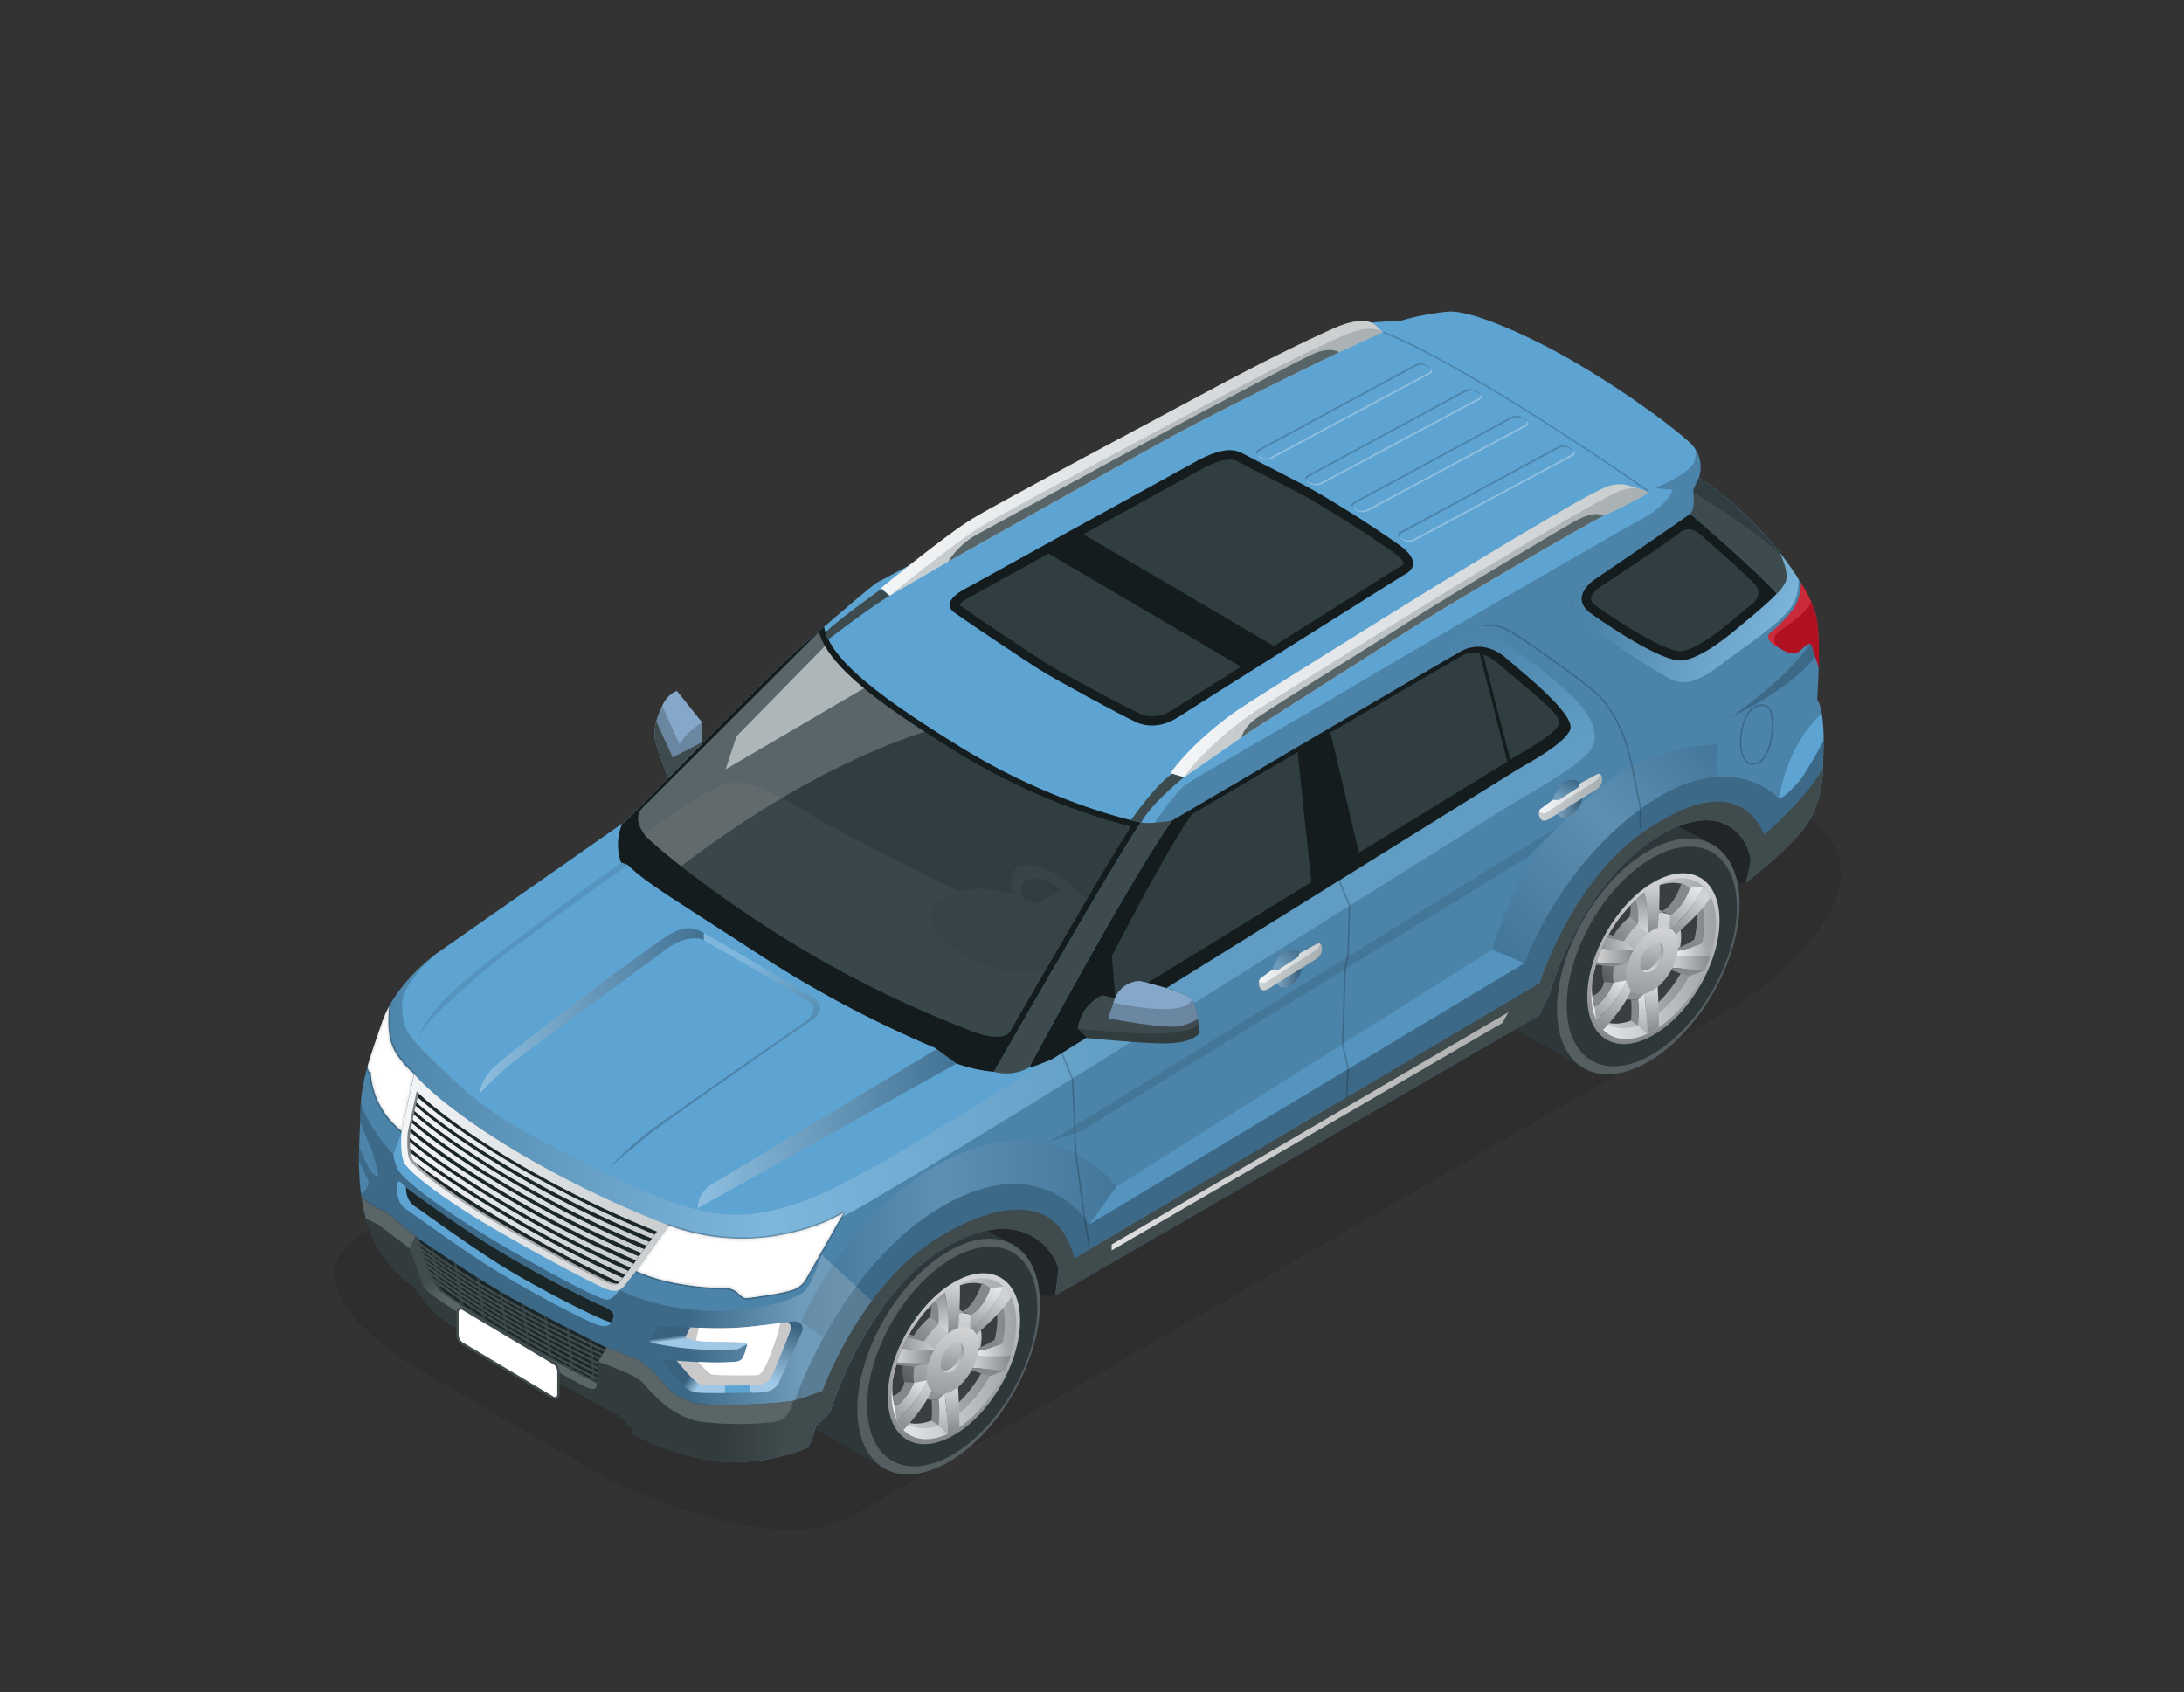 <svg viewBox="0 0 616 477.29" xmlns="http://www.w3.org/2000/svg" xmlns:xlink="http://www.w3.org/1999/xlink"><rect x="0" y="0" width="616" height="477.29" fill="#333333" stroke="none"/><linearGradient id="a" gradientUnits="userSpaceOnUse" x1="188.41" x2="246.96" y1="354.1" y2="354.1"><stop offset="0" stop-color="#fff"/><stop offset=".09" stop-color="#f5f5f5"/><stop offset=".23" stop-color="#d9d9d9"/><stop offset=".43" stop-color="#ababab"/><stop offset=".65" stop-color="#6c6c6c"/><stop offset=".91" stop-color="#1d1d1d"/><stop offset="1"/></linearGradient><linearGradient id="b" x1="106.26" x2="117.67" xlink:href="#a" y1="292.11" y2="322.53"/><linearGradient id="c" gradientUnits="userSpaceOnUse" x1="467.57" x2="465.21" y1="247.42" y2="292.97"><stop offset="0" stop-color="#d0d2d4"/><stop offset="1" stop-color="#86898b"/></linearGradient><linearGradient id="d" gradientUnits="userSpaceOnUse" x1="448.8" x2="483.95" y1="270.41" y2="270.41"><stop offset="0" stop-color="#eaecee"/><stop offset="1" stop-color="#a0a3a5"/></linearGradient><linearGradient id="e" x1="448.99" x2="480.74" xlink:href="#c" y1="269.53" y2="269.53"/><linearGradient id="f" gradientUnits="userSpaceOnUse" x1="465.64" x2="453.48" y1="262.87" y2="278.84"><stop offset="0" stop-color="#9ea0a2"/><stop offset="1" stop-color="#545759"/></linearGradient><linearGradient id="g" x1="467.45" x2="460.93" xlink:href="#c" y1="258.1" y2="284.46"/><linearGradient id="h" x1="466.95" x2="464.14" xlink:href="#c" y1="262.17" y2="287.5"/><linearGradient id="i" x1="466.76" x2="465.2" xlink:href="#c" y1="263.14" y2="275.77"/><linearGradient id="j" x1="465.35" x2="469.84" xlink:href="#c" y1="273.03" y2="265.02"/><linearGradient id="k" x1="458.69" x2="451.04" xlink:href="#c" y1="277.12" y2="290.64"/><linearGradient id="l" x1="465.37" x2="466.8" xlink:href="#c" y1="279.31" y2="291.14"/><linearGradient id="m" x1="471.69" x2="482.39" xlink:href="#c" y1="271.67" y2="271.67"/><linearGradient id="n" x1="479.72" x2="471.53" xlink:href="#c" y1="253.07" y2="264.91"/><linearGradient id="o" x1="465.92" x2="466.28" xlink:href="#c" y1="249.93" y2="263.32"/><linearGradient id="p" x1="450.32" x2="460.84" xlink:href="#c" y1="269.58" y2="269.58"/><linearGradient id="q" x1="472.94" x2="482.39" xlink:href="#d" y1="267.92" y2="267.92"/><linearGradient id="r" x1="479.35" x2="471.16" xlink:href="#d" y1="249.79" y2="260.67"/><linearGradient id="s" x1="463.22" x2="462.69" xlink:href="#c" y1="262.09" y2="250.1"/><linearGradient id="t" x1="461.79" x2="449.36" xlink:href="#c" y1="266.22" y2="266.09"/><linearGradient id="u" x1="457.26" x2="451.05" xlink:href="#d" y1="274.92" y2="286.24"/><linearGradient id="v" x1="462.86" x2="463.43" xlink:href="#d" y1="278.4" y2="293.82"/><linearGradient id="w" x1="270.25" x2="267.9" xlink:href="#c" y1="360.28" y2="405.83"/><linearGradient id="x" x1="251.49" x2="286.64" xlink:href="#d" y1="383.27" y2="383.27"/><linearGradient id="y" x1="251.67" x2="283.42" xlink:href="#c" y1="382.38" y2="382.38"/><linearGradient id="z" x1="268.32" x2="256.16" xlink:href="#f" y1="375.72" y2="391.69"/><linearGradient id="A" x1="270.14" x2="263.61" xlink:href="#c" y1="370.95" y2="397.32"/><linearGradient id="B" x1="269.63" x2="266.82" xlink:href="#c" y1="375.02" y2="400.36"/><linearGradient id="C" x1="269.44" x2="267.88" xlink:href="#c" y1="375.99" y2="388.63"/><linearGradient id="D" x1="268.03" x2="272.52" xlink:href="#c" y1="385.88" y2="377.88"/><linearGradient id="E" x1="261.37" x2="253.72" xlink:href="#c" y1="389.97" y2="403.49"/><linearGradient id="F" x1="268.06" x2="269.48" xlink:href="#c" y1="392.16" y2="404"/><linearGradient id="G" x1="274.37" x2="285.07" xlink:href="#c" y1="384.53" y2="384.53"/><linearGradient id="H" x1="282.4" x2="274.22" xlink:href="#c" y1="365.93" y2="377.76"/><linearGradient id="I" x1="268.61" x2="268.96" xlink:href="#c" y1="362.78" y2="376.17"/><linearGradient id="J" x1="253" x2="263.53" xlink:href="#c" y1="382.44" y2="382.44"/><linearGradient id="K" x1="275.63" x2="285.08" xlink:href="#d" y1="380.78" y2="380.78"/><linearGradient id="L" x1="282.03" x2="273.84" xlink:href="#d" y1="362.64" y2="373.53"/><linearGradient id="M" x1="265.91" x2="265.38" xlink:href="#c" y1="374.94" y2="362.96"/><linearGradient id="N" x1="264.47" x2="252.04" xlink:href="#c" y1="379.07" y2="378.94"/><linearGradient id="O" x1="259.95" x2="253.73" xlink:href="#d" y1="387.78" y2="399.1"/><linearGradient id="P" x1="265.54" x2="266.11" xlink:href="#d" y1="391.26" y2="406.68"/><linearGradient id="Q" gradientUnits="userSpaceOnUse" x1="226.26" x2="193.94" y1="361.79" y2="361.79"><stop offset="0" stop-color="#fff"/><stop offset="1"/></linearGradient><linearGradient id="R" x1="504.19" x2="460.26" xlink:href="#Q" y1="178.73" y2="156.42"/><linearGradient id="S" gradientUnits="userSpaceOnUse" x1="481.22" x2="421.73" y1="207.04" y2="265.85"><stop offset="0"/><stop offset=".44" stop-color="#fff"/><stop offset="1"/></linearGradient><linearGradient id="T" x1="225.93" x2="314.85" xlink:href="#S" y1="349.49" y2="349.49"/><linearGradient id="U" gradientUnits="userSpaceOnUse" x1="379.52" x2="359.04" y1="247.82" y2="214.84"><stop offset="0" stop-color="#6a7c80"/><stop offset="1"/></linearGradient><linearGradient id="V" gradientUnits="userSpaceOnUse" x1="104.07" x2="323.98" y1="311.04" y2="311.04"><stop offset="0"/><stop offset=".51" stop-color="#fff"/><stop offset="1" stop-color="#6a7c80"/></linearGradient><linearGradient id="W" x1="197.48" x2="197.34" xlink:href="#Q" y1="377.14" y2="376.04"/><linearGradient id="X" x1="199.36" x2="196.22" xlink:href="#Q" y1="388.17" y2="385.81"/><linearGradient id="Y" x1="215.34" x2="221.36" xlink:href="#Q" y1="388.87" y2="373.06"/><linearGradient id="Z" x1="196.81" x2="269.8" xlink:href="#Q" y1="318.37" y2="318.37"/><linearGradient id="aa" x1="189.89" x2="200.95" xlink:href="#Q" y1="280.74" y2="305.36"/><linearGradient id="ab" x1="135.33" x2="198.51" xlink:href="#Q" y1="285.07" y2="285.07"/><linearGradient id="ac" gradientUnits="userSpaceOnUse" x1="204.02" x2="221.11" y1="314.57" y2="314.57"><stop offset="0" stop-color="#333c3d"/><stop offset="1" stop-color="#404b4d"/></linearGradient><linearGradient id="ad" gradientUnits="userSpaceOnUse" x1="129.58" x2="134.21" y1="353.57" y2="359.36"><stop offset="0" stop-color="#404b4d"/><stop offset="1" stop-color="#5a6567"/></linearGradient><linearGradient id="ae" gradientUnits="userSpaceOnUse" x1="313.54" x2="425.46" y1="319.11" y2="319.11"><stop offset="0" stop-color="#dfdfdf"/><stop offset="1" stop-color="#adadad"/></linearGradient><filter id="af" color-interpolation-filters="sRGB" filterUnits="userSpaceOnUse" height="24.15" width="58.55" x="179.41" y="342.03"><feFlood flood-color="#fff" result="bg"/><feBlend in="SourceGraphic" in2="bg"/></filter><mask id="ag" height="24.15" maskUnits="userSpaceOnUse" width="58.55" x="179.41" y="342.03"><g filter="url(#af)"><path d="m215.45 349.1a59.91 59.91 0 0 1 -26.83-3.41l-9.21 12.8c10.12 4.76 24.09 4.88 25.25 4.82a5.25 5.25 0 0 1 3.26 1.19c.55.55 1.74 1.74 2.53 1.68s9.76-1.22 12.81-2.26a6.64 6.64 0 0 0 4-3.05l10.74-18.87s-7.91 5.45-22.55 7.1z" fill="url(#a)"/></g></mask><linearGradient id="ah" gradientUnits="userSpaceOnUse" x1="188.41" x2="246.96" y1="354.1" y2="354.1"><stop offset="0" stop-color="#fff"/><stop offset="1" stop-color="#fff"/></linearGradient><filter id="ai" color-interpolation-filters="sRGB" filterUnits="userSpaceOnUse" height="35.21" width="13.14" x="103.64" y="283.82"><feFlood flood-color="#fff" result="bg"/><feBlend in="SourceGraphic" in2="bg"/></filter><mask id="aj" height="35.21" maskUnits="userSpaceOnUse" width="13.14" x="103.64" y="283.82"><g filter="url(#ai)"><path d="m107.83 288.21c-1.76 5.09-3.17 9.09-4.19 12.75l.45 1.37h.49a22.63 22.63 0 0 0 8.72 16.67l3.48-16.1s-4.82-3.9-6.35-8.35c-1.09-3.19-1.05-7.65-.63-10.76a29.39 29.39 0 0 0 -1.97 4.42z" fill="url(#b)"/></g></mask><linearGradient id="ak" x1="106.26" x2="117.67" xlink:href="#ah" y1="292.11" y2="322.53"/><linearGradient id="al" gradientUnits="userSpaceOnUse" x1="330.08" x2="464.93" y1="177.91" y2="177.91"><stop offset="0" stop-color="#f3f5f7"/><stop offset="1" stop-color="#c8cccd"/></linearGradient><linearGradient id="am" x1="248.52" x2="390.06" xlink:href="#al" y1="129.29" y2="129.29"/><linearGradient id="an" x1="113.14" x2="188.62" xlink:href="#al" y1="333.54" y2="333.54"/><linearGradient id="ao" gradientUnits="userSpaceOnUse" x1="148.16" x2="147.31" y1="323.56" y2="318.12"><stop offset="0" stop-color="#a8aaac"/><stop offset="1" stop-color="#7d8182"/></linearGradient><linearGradient id="ap" x1="117.46" x2="184.69" xlink:href="#al" y1="329.4" y2="329.4"/><linearGradient id="aq" x1="116.93" x2="183.19" xlink:href="#al" y1="331.66" y2="331.66"/><linearGradient id="ar" x1="116.4" x2="181.7" xlink:href="#al" y1="333.92" y2="333.92"/><linearGradient id="as" x1="115.87" x2="180.21" xlink:href="#al" y1="336.17" y2="336.17"/><linearGradient id="at" x1="115.6" x2="178.72" xlink:href="#al" y1="338.43" y2="338.43"/><linearGradient id="au" x1="115.58" x2="177.19" xlink:href="#al" y1="340.82" y2="340.82"/><linearGradient id="av" x1="115.79" x2="175.62" xlink:href="#al" y1="343.43" y2="343.43"/><linearGradient id="aw" x1="355.03" x2="372.87" xlink:href="#al" y1="272.74" y2="272.74"/><linearGradient id="ax" x1="361.25" x2="366.02" xlink:href="#Q" y1="272.68" y2="266.71"/><linearGradient id="ay" x1="360.15" x2="367.17" xlink:href="#Q" y1="275.82" y2="275.82"/><linearGradient id="az" x1="434.07" x2="451.91" xlink:href="#al" y1="224.88" y2="224.88"/><linearGradient id="aA" x1="441.01" x2="443.18" xlink:href="#Q" y1="225.25" y2="219.82"/><linearGradient id="aB" x1="439.19" x2="446.21" xlink:href="#Q" y1="227.96" y2="227.96"/><path d="m505.2 227.65-97-56-302.14 174.43c-32.28 14.94 12.35 40.47 12.35 40.47l52.9 30.54s47.39 24.24 70.5 9.77l249.19-143.86s52.49-34.89 14.2-55.35z" opacity=".1"/><path d="m297.63 365.51h-8.45l-18.79-17.84s2.81-6.31 18.23-4 15.08 14.8 9.01 21.84zm197.81-120.58-3 4.15-9.17-.09-17.38-17.17s17-4.74 23-2.12 6.55 15.23 6.55 15.23z" fill="#222527"/><path d="m490.62 254.93c0-8.81-3.32-14.8-8.6-17.2l-17.89-9.73c-3.86-.29-10.36 1.56-15.11 4.3-14.73 8.51-27.92 22.68-30.68 40.5-.16 1 .3 10.43-.08 12.24l.16.11 28.94 16.53c4.59 2.29 10.75 1.75 17.52-2.16 14.22-8.21 25.74-28.17 25.74-44.59z" fill="#2e373a"/><path d="m490.62 254.93c0 16.42-11.52 36.38-25.74 44.58s-25.73 1.56-25.73-14.86 11.52-36.37 25.73-44.58 25.74-1.55 25.74 14.86z" fill="#555e61"/><path d="m489.9 255.93c0 15.31-10.75 33.92-24 41.57s-24 1.45-24-13.85 10.74-33.92 24-41.57 24-1.45 24 13.85z" fill="#2e373a"/><path d="m485 259.64c0 11.9-8.35 26.37-18.65 32.32s-18.66 1.12-18.66-10.78 8.35-26.36 18.66-32.31 18.65-1.13 18.65 10.77z" fill="url(#c)"/><path d="m484 260.27c0 11.2-7.86 24.83-17.57 30.43s-17.58 1.07-17.58-10.14 7.87-24.84 17.58-30.44 17.57-1.06 17.57 10.15z" fill="url(#d)"/><path d="m464.86 287.86c8.77-5.06 15.88-17.37 15.88-27.5s-7.11-14.23-15.88-9.17c-.47.28-.93.58-1.39.89a40.44 40.44 0 0 0 -14.41 24.92c0 .58-.07 1.15-.07 1.72.01 10.1 7.1 14.2 15.87 9.14z" fill="url(#e)"/><path d="m478.62 259.05c0-4.31-1.29-7.53-3.45-9.41-2.77-1.14-6.37-.72-10.31 1.55-.47.28-.93.58-1.39.89a40.44 40.44 0 0 0 -14.41 24.92c0 .58-.07 1.15-.07 1.72 0 4.31 1.29 7.52 3.45 9.41 2.77 1.14 6.37.72 10.31-1.56 8.77-5.08 15.87-17.39 15.87-27.52z" fill="#3b3e40"/><path d="m471.09 262.86c0 6.05-4.31 13.4-9.61 16.42s-9.61.57-9.61-5.47 4.3-13.4 9.61-16.42 9.61-.57 9.61 5.47z" fill="url(#f)"/><path d="m474.17 264.32c0 6.05-4.3 13.4-9.61 16.42s-9.61.57-9.61-5.47 4.3-13.4 9.61-16.42 9.61-.58 9.61 5.47z" fill="url(#g)"/><path d="m473.33 266.68a16.27 16.27 0 0 1 -7.33 12.75c-4.07 2.34-7.36.44-7.36-4.25a16.27 16.27 0 0 1 7.36-12.75c4-2.34 7.33-.43 7.33 4.25z" fill="url(#h)"/><path d="m469.18 268.24a7.26 7.26 0 0 1 -3.28 5.69c-1.82 1.05-3.29.2-3.29-1.9a7.26 7.26 0 0 1 3.29-5.69c1.81-1.04 3.28-.2 3.28 1.9z" fill="url(#i)"/><path d="m468.07 266.06a2.78 2.78 0 0 1 .42 1.57 7.25 7.25 0 0 1 -3.28 5.69 2.39 2.39 0 0 1 -2.19.29c.56.85 1.63 1 2.88.32a7.26 7.26 0 0 0 3.28-5.69 2.2 2.2 0 0 0 -1.11-2.18z" fill="url(#j)"/><path d="m452.15 290.53c1.26-1.34 6.36-7 7.86-11.19a5.11 5.11 0 0 1 -1.28-2.8c-.6 1.44-3.49 7.82-8.66 10.85a10.24 10.24 0 0 0 2.08 3.14z" fill="url(#k)"/><path d="m466.38 290.7c.53-.3 1-.63 1.56-1-.05-2.73-.17-8.41-.4-11.39a12 12 0 0 1 -1.56 1.1 7.78 7.78 0 0 1 -2.19.88 96.61 96.61 0 0 1 .79 11.33 19.5 19.5 0 0 0 1.8-.92z" fill="url(#l)"/><path d="m482.39 269.53c-.05 0-6.95.5-9.45.09a16 16 0 0 1 -1.25 3.35c1.55.14 7.28.66 9 .85a37.55 37.55 0 0 0 1.7-4.29z" fill="url(#m)"/><path d="m482.46 253a9.77 9.77 0 0 0 -2.19-3 25.52 25.52 0 0 1 -9.37 11.82 3.79 3.79 0 0 1 1.78 1.78c1.49-1.34 8.22-7.33 9.78-10.6z" fill="url(#n)"/><path d="m463.8 251.83a46.63 46.63 0 0 1 .88 11.5 11.18 11.18 0 0 1 1.3-.9 8.46 8.46 0 0 1 1.59-.71 105.26 105.26 0 0 0 .48-12.47c-.55.26-1.11.54-1.67.87a24.5 24.5 0 0 0 -2.58 1.71z" fill="url(#o)"/><path d="m451.81 267.47a40.84 40.84 0 0 0 -1.49 4 60.4 60.4 0 0 0 8.86.14 17.74 17.74 0 0 1 1.66-3.77 36.47 36.47 0 0 1 -9.03-.37z" fill="url(#p)"/><path d="m482.39 269.53a30.07 30.07 0 0 0 -2.33-3.46 33.28 33.28 0 0 1 -6.84 2.15c-.07.46-.16.93-.28 1.4 2.51.38 9.45-.09 9.45-.09z" fill="url(#q)"/><path d="m477.88 265a26.85 26.85 0 0 1 -4.58 2.39c0 .26-.05.53-.08.8a32.19 32.19 0 0 0 6.81-2.14z" fill="#86898b"/><path d="m480.21 250.13-3.59.29s-1.52 5.26-5.53 7.62l-.19 3.75a25.56 25.56 0 0 0 9.31-11.66z" fill="url(#r)"/><path d="m476.62 250.42-1.45-.78-.85-.65s-2.06 6.58-5.58 8l2.35 1c4.01-2.31 5.53-7.57 5.53-7.57zm-16.71 4.86a12.41 12.41 0 0 1 -.27 3.35l2.38 1.95a13.74 13.74 0 0 0 -.78-6.61c-.45.42-.9.86-1.33 1.31z" fill="#86898b"/><path d="m462 260.7 2.68 2.63a46.49 46.49 0 0 0 -.88-11.5 29.92 29.92 0 0 0 -2.56 2.14 13.76 13.76 0 0 1 .76 6.73z" fill="url(#s)"/><path d="m458 265.49-3-1.59-1.26-.32-.43.77a47.77 47.77 0 0 0 4.69 1.14z" fill="#86898b"/><path d="m460.84 267.82-2.84-2.33a47.77 47.77 0 0 1 -4.69-1.14c-.55 1-1.06 2.06-1.52 3.12a36.47 36.47 0 0 0 9.05.35z" fill="url(#t)"/><path d="m455.2 272.66 4-1.07a60.4 60.4 0 0 1 -8.86-.14q-.12.35-.21.69z" fill="#86898b"/><path d="m458.73 276.54-3.62.65s-2.13 5-5.33 6.78l.32 3.4c5.15-3.03 8.03-9.37 8.63-10.83z" fill="url(#u)"/><path d="m452.37 277a4.77 4.77 0 0 1 -3.26 3.89 15 15 0 0 0 .67 3.06c3.2-1.75 5.33-6.78 5.33-6.78z" fill="#86898b"/><path d="m464.56 291.65a96.39 96.39 0 0 0 -.79-11.31l-1.77 1.66a31.85 31.85 0 0 1 0 7.28z" fill="url(#v)"/><path d="m461.69 281.88a6.69 6.69 0 0 1 -1.63.15 34.72 34.72 0 0 1 -.05 5.83l2 1.37a31.85 31.85 0 0 0 0-7.28zm10-8.88c-.1.22-.22.43-.33.64l2.66 1 2.48.67 4.23-1.46c-1.73-.22-7.49-.74-9.04-.85z" fill="#86898b"/><path d="m293.3 367.79c0-8.82-3.32-14.81-8.6-17.2l-17.88-9.75c-3.87-.28-10.37 1.57-15.12 4.31-14.72 8.5-27.91 22.68-30.67 40.49-.16 1 .3 10.43-.09 12.24l.17.11 28.89 16.54c4.6 2.28 10.76 1.75 17.53-2.16 14.25-8.21 25.78-28.17 25.77-44.58z" fill="#2e373a"/><path d="m293.3 367.79c0 16.41-11.52 36.37-25.73 44.58s-25.74 1.55-25.74-14.86 11.52-36.38 25.73-44.58 25.75-1.56 25.74 14.86z" fill="#555e61"/><path d="m292.58 368.79c0 15.31-10.75 33.92-24 41.57s-24 1.45-24-13.86 10.75-33.92 24-41.57 24-1.45 24 13.86z" fill="#2e373a"/><path d="m287.72 372.5c0 11.89-8.35 26.36-18.66 32.31s-18.66 1.13-18.66-10.81 8.36-26.36 18.66-32.31 18.66-1.09 18.66 10.81z" fill="url(#w)"/><path d="m286.64 373.12c0 11.21-7.87 24.84-17.58 30.44s-17.57 1.06-17.57-10.14 7.87-24.84 17.57-30.45 17.58-1.06 17.58 10.15z" fill="url(#x)"/><path d="m267.55 400.72c8.76-5.06 15.87-17.38 15.87-27.5s-7.11-14.23-15.87-9.17c-.47.27-.93.57-1.39.88a40.4 40.4 0 0 0 -14.42 24.91c0 .57-.07 1.15-.07 1.71 0 10.13 7.11 14.23 15.88 9.17z" fill="url(#y)"/><path d="m281.31 371.91c0-4.32-1.3-7.53-3.46-9.42-2.77-1.13-6.37-.71-10.3 1.56-.47.27-.93.57-1.39.88a40.4 40.4 0 0 0 -14.42 24.91c0 .57-.07 1.15-.07 1.71 0 4.31 1.29 7.53 3.45 9.42 2.77 1.13 6.38.71 10.31-1.56 8.77-5.06 15.88-17.41 15.88-27.5z" fill="#3b3e40"/><path d="m273.77 375.72c0 6-4.3 13.39-9.61 16.42s-9.61.57-9.61-5.48 4.3-13.39 9.61-16.42 9.61-.57 9.61 5.48z" fill="url(#z)"/><path d="m276.85 377.18c0 6-4.3 13.39-9.6 16.42s-9.62.57-9.62-5.48 4.31-13.39 9.62-16.42 9.6-.57 9.6 5.48z" fill="url(#A)"/><path d="m276 379.54a16.26 16.26 0 0 1 -7.36 12.74c-4.06 2.35-7.36.44-7.36-4.25a16.28 16.28 0 0 1 7.36-12.74c4.08-2.29 7.36-.44 7.36 4.25z" fill="url(#B)"/><path d="m271.86 381.1a7.28 7.28 0 0 1 -3.28 5.69c-1.82 1-3.29.2-3.29-1.9a7.25 7.25 0 0 1 3.29-5.69c1.81-1.05 3.28-.2 3.28 1.9z" fill="url(#C)"/><path d="m270.76 378.92a2.78 2.78 0 0 1 .42 1.57 7.26 7.26 0 0 1 -3.29 5.69 2.4 2.4 0 0 1 -2.18.28c.56.85 1.63 1 2.87.33a7.28 7.28 0 0 0 3.28-5.69 2.2 2.2 0 0 0 -1.1-2.18z" fill="url(#D)"/><path d="m254.83 403.39c1.26-1.35 6.36-7 7.87-11.2a5 5 0 0 1 -1.29-2.8c-.6 1.45-3.48 7.83-8.66 10.85a10.29 10.29 0 0 0 2.08 3.15z" fill="url(#E)"/><path d="m269.06 403.56c.53-.3 1.05-.64 1.56-1 0-2.74-.16-8.41-.4-11.39a11.53 11.53 0 0 1 -1.56 1.09 7.66 7.66 0 0 1 -2.19.88 97 97 0 0 1 .79 11.34c.59-.26 1.19-.57 1.8-.92z" fill="url(#F)"/><path d="m285.07 382.38c-.05 0-6.95.5-9.44.1a16.26 16.26 0 0 1 -1.26 3.35c1.55.14 7.29.65 9.05.85a38.8 38.8 0 0 0 1.65-4.3z" fill="url(#G)"/><path d="m285.15 365.8a10.22 10.22 0 0 0 -2.2-3 25.48 25.48 0 0 1 -9.36 11.83 3.75 3.75 0 0 1 1.77 1.77c1.5-1.29 8.22-7.27 9.79-10.6z" fill="url(#H)"/><path d="m266.48 364.68a45.71 45.71 0 0 1 .88 11.5 12 12 0 0 1 1.3-.89 8.38 8.38 0 0 1 1.59-.71 105.44 105.44 0 0 0 .48-12.48c-.55.26-1.1.55-1.67.87a28.77 28.77 0 0 0 -2.58 1.71z" fill="url(#I)"/><path d="m254.49 380.32a41 41 0 0 0 -1.49 4 62.09 62.09 0 0 0 8.87.13 16.78 16.78 0 0 1 1.66-3.77 36 36 0 0 1 -9.04-.36z" fill="url(#J)"/><path d="m285.08 382.38a30.58 30.58 0 0 0 -2.34-3.46 32.62 32.62 0 0 1 -6.84 2.15c-.06.47-.16.93-.27 1.41 2.5.41 9.45-.1 9.45-.1z" fill="url(#K)"/><path d="m280.57 377.89a27.34 27.34 0 0 1 -4.59 2.38 7 7 0 0 1 -.08.8 33 33 0 0 0 6.81-2.13z" fill="#86898b"/><path d="m282.89 363-3.58.3s-1.52 5.25-5.54 7.62l-.18 3.75a25.52 25.52 0 0 0 9.3-11.67z" fill="url(#L)"/><path d="m279.31 363.28-1.45-.79-.86-.65s-2.05 6.58-5.58 8.05l2.35 1c4.02-2.36 5.54-7.61 5.54-7.61zm-16.72 4.86a12.41 12.41 0 0 1 -.27 3.35l2.38 1.94a13.71 13.71 0 0 0 -.78-6.6c-.45.42-.92.86-1.33 1.31z" fill="#86898b"/><path d="m264.68 373.55 2.68 2.63a45.62 45.62 0 0 0 -.88-11.5c-.87.66-1.73 1.38-2.56 2.15a13.72 13.72 0 0 1 .76 6.72z" fill="url(#M)"/><path d="m260.71 378.35-3-1.59-1.27-.32c-.14.25-.29.51-.42.76a46 46 0 0 0 4.69 1.15z" fill="#86898b"/><path d="m263.53 380.67-2.82-2.32a47.77 47.77 0 0 1 -4.69-1.14c-.55 1-1.06 2.06-1.53 3.11a36 36 0 0 0 9.04.35z" fill="url(#N)"/><path d="m257.88 385.52 4-1.08a62.09 62.09 0 0 1 -8.87-.13l-.21.69z" fill="#86898b"/><path d="m261.41 389.39-3.61.66s-2.14 5-5.34 6.78l.32 3.39c5.16-3.02 8.03-9.38 8.63-10.83z" fill="url(#O)"/><path d="m255.05 389.88a4.78 4.78 0 0 1 -3.25 3.89 15 15 0 0 0 .66 3.05c3.2-1.75 5.34-6.77 5.34-6.77z" fill="#86898b"/><path d="m267.24 404.5a96.42 96.42 0 0 0 -.79-11.32l-1.81 1.65a32.41 32.41 0 0 1 0 7.27z" fill="url(#P)"/><path d="m264.37 394.73a6.19 6.19 0 0 1 -1.63.15 34.74 34.74 0 0 1 0 5.84l2 1.36a32.41 32.41 0 0 0 0-7.27zm10-8.9c-.1.21-.22.42-.33.63l2.67 1 2.47.67 4.24-1.46c-1.76-.19-7.5-.67-9.05-.84z" fill="#86898b"/><path d="m512.51 197.33s1.2-16.1-.25-23.35-13.47-26-33.07-39.37a9.24 9.24 0 0 0 -2.73-9.88c-4.85-4.52-17.72-14-31.44-22.08s-30.02-15.25-36.65-14.74a72.1 72.1 0 0 0 -13.55 2.64s-10.31.18-13.21 1.37-132.68 71.67-134.13 72.35-17.56 14.74-23.69 20-47.22 47.29-47.22 47.29l-53.1 37.17s-11.7 8.11-15.64 19.45-6.08 17.3-6.2 26-1.85 21.23 3 33.77a33.19 33.19 0 0 0 12.17 15s4.92 8 11.24 11.24l1.64-1.65s10.06 7.19 18.78 12.22 26.14 14.55 26.14 14.55l3.81 3.82v1.48s15 7.82 28 7.82 21.37-4.13 21.37-4.13c1-1 2.35-5.94 2.35-5.94l4-4s9.82-32.85 32.5-46.41 31.56 2.57 31.91 6.19l-.86 7.27 136.51-79 2.76-5.78s8.18-29.57 29-43.48 27.89 1.07 27.82 6l-1.3 5.86c3.69-2.9 14.32-11.56 17.89-17.58 4.35-7.33 3.83-16.87 3.83-16.87s.97-13.31-1.68-17.23z" fill="#5ea4d3"/><path d="m514.33 208.9c-1.86 3.44-5.09 9.26-6.59 11.07-2 2.34-4.73 5.24-6 5.08 2.62-13.58 8.66-20.68 12.06-23.73a10.6 10.6 0 0 0 -1.31-4s1.2-16.1-.25-23.35c-.5-2.46-2.21-6.26-5-10.73a13.47 13.47 0 0 1 -1.37 7c-2.55 5-14 12.27-20.43 17.19s-10.11 5.83-13.74 4.35-18.91-11.6-26-17.43 2.84-9.8 2.84-9.8l36.27-23.55 1.9-.72c-2.36-2-4.87-3.87-7.52-5.68a9.16 9.16 0 0 0 -1.05-7.9 6.78 6.78 0 0 1 -.58 4.14c-1.86 3.2-10.82 6.85-10.82 6.85l5 .47s-.72 4-9.37 8.65-69.53 40.07-80.56 46.67-46.16 26.78-47.91 28.22-6.61 7.73-8.71 11.13-40 66.44-40 66.44l9 .52 116.69-111.71-1.65-5.65s7.21-4.74 12.28-2.66 18.1 12.83 22.44 17.17 7.33 9.66 5.07 14-15.89 11.8-22.55 15.89-90 56.33-90 56.33l-46.26 28.64s-30.5 18.71-35 21.28-14.75 8.93-18.77 10.67a42.81 42.81 0 0 1 -10.34 5.42 44.24 44.24 0 0 1 -13.22 4c-11.21 1.39-43.62-5.31-50-9.06-1.78-1.06-7.07-4.87-13.76-9.82-.7-.35-1.36-.7-2-1-12.06-6.6-19-10-29.69-22.28-.39-.45-.76-.91-1.14-1.37-6.34-4.81-10.71-8.15-10.71-8.15l-1.54-2a51 51 0 0 0 -2.44 14.76c-.12 8.71-1.85 21.23 3 33.77a33.19 33.19 0 0 0 12.17 15s4.92 8 11.24 11.24l1.64-1.65s10.06 7.19 18.78 12.22 26.14 14.55 26.14 14.55l3.81 3.82v1.48s15 7.82 28 7.82 21.37-4.13 21.37-4.13c1-1 2.35-5.94 2.35-5.94l4-4s9.82-32.85 32.5-46.41 31.56 2.57 31.91 6.19l-.86 7.27 31.75-18.37 45.42-26.28 59.34-34.34 2.76-5.78s8.18-29.57 29-43.48 27.89 1.07 27.82 6l-1.3 5.86c3.69-2.9 14.32-11.56 17.89-17.58 4.35-7.33 3.83-16.87 3.83-16.87s.2-2.54.2-5.73zm-345.76 164.82c-3.78-1.26-20.45-10-31.14-16.83-9.27-5.92-20.76-14.38-22.79-15.71a5.74 5.74 0 0 1 -2.53-4.35c-.14-1.05-.42-4.68 1-3.29s1.09 1 1.48 1.4c0 0 12.13 9.26 24.76 17a329 329 0 0 0 29 15.71c2.7 1.23 4.68 1.95 4.67 3.2-.02 1.62-.66 4.15-4.45 2.87zm2.49-7.11c-1.7-.26-7.1-2.68-20.62-10.27-11.86-6.65-18.91-11.16-24.14-14.74-4.53-3.1-13.25-9.29-14.31-12.2a14.33 14.33 0 0 1 -1.06-3.79l2.59-6.87 2.88-2.88 49.73 38.47 8.62 9.51s-1.99 3.03-3.69 2.77zm12.37 10.73a24.11 24.11 0 0 1 1.71-2.44s-.24-1.16 3.66-.92 13.91 1.1 20.92.43l1.74-.17-.34 4.74-3.05 1.59a84.92 84.92 0 0 1 -24.07-1.77.91.91 0 0 1 -.57-1.46zm42.51-1.1c-1.52 3.41-6 13.05-6.34 13.84s-1.71 2.56-5.12 2.69-15.92.3-18.06 0-3.72-1.89-4.81-3-4.39-5.13-4.39-5.13-1.22-1.34 1.1-1.09 14.88 1.22 18.84.55l5 1.41 6.19-9 3.63-3.63 1.15-.17c1.29-.13 4.34.11 2.81 3.53zm81.25-30.86 7.66-10.61 106.07-66.94 9.07 3.85z" opacity=".2"/><path d="m231.7 353.89s-2.73 9-5.34 10.81-14.26 6-28.78 4.94-22.83-5.8-22.83-5.8-2 3-3.69 2.77-7.1-2.68-20.62-10.27c-11.86-6.65-18.91-11.16-24.14-14.74-4.53-3.1-13.25-9.29-14.31-12.2a14.33 14.33 0 0 1 -1.06-3.79s-7.11-7.32-9.15-14.53c-.08 1-.14 2.05-.15 3.14 0 .69 0 1.4-.06 2.14 1 2.82 3.38 8.22 3.38 8.22s1.22 4.39 1.58 6 0 1.65-1.52.3c-1.14-1-2.9-5.42-3.71-7.58 0 1.33-.07 2.7-.07 4.11.62 1.34 2 4.31 2.56 5.43s-.63 3-2 3.94a49.49 49.49 0 0 0 2.8 11.23 33.19 33.19 0 0 0 12.17 15s4.92 8 11.24 11.24l1.64-1.65s10.06 7.19 18.78 12.22 26.14 14.55 26.14 14.55l3.81 3.82v1.48s15 7.82 28 7.82 21.37-4.13 21.37-4.13c1-1 2.35-5.94 2.35-5.94l4-4a111.25 111.25 0 0 1 14.48-29zm-63.13 19.84c-3.78-1.27-20.45-10-31.14-16.84-9.27-5.92-20.76-14.38-22.79-15.71a5.74 5.74 0 0 1 -2.53-4.35c-.14-1.05-.42-4.68 1-3.29s1.09 1 1.48 1.4c0 0 12.13 9.26 24.76 17a329 329 0 0 0 29 15.71c2.7 1.23 4.68 1.95 4.67 3.2-.02 1.62-.66 4.15-4.45 2.88zm14.86 3.61a24.11 24.11 0 0 1 1.71-2.44s-.24-1.16 3.66-.92 13.91 1.1 20.92.43l1.74-.17-.34 4.74-3.05 1.59a84.92 84.92 0 0 1 -24.07-1.77.91.91 0 0 1 -.57-1.46zm42.51-1.1c-1.52 3.41-6 13.05-6.34 13.84s-1.71 2.56-5.12 2.69-15.92.3-18.06 0-3.72-1.89-4.81-3-4.39-5.13-4.39-5.13-1.22-1.34 1.1-1.09 14.88 1.22 18.84.55l5 1.41 6.19-9 3.63-3.63 1.15-.17c1.29-.13 4.34.11 2.81 3.53z" fill="url(#Q)" opacity=".2"/><path d="m434.14 286.52 2.76-5.78s8.18-29.57 29-43.48 27.89 1.07 27.82 6l-1.3 5.86c3.69-2.9 14.32-11.56 17.89-17.58 4.35-7.33 3.83-16.87 3.83-16.87s.2-2.54.2-5.73c-1.86 3.44-5.09 9.26-6.59 11.07-2.19 2.61-5.36 5.91-6.35 4.91s-14.55-14.33-38.4 3.08-33 43.72-33 43.72l-122.8 73.7s-12.57-21.76-41.22-5.25-41.55 54.23-41.55 54.23l-6.27 17a43 43 0 0 0 9.6-3c1-1 2.35-5.94 2.35-5.94l4-4s9.82-32.85 32.5-46.41 31.56 2.57 31.91 6.19l-.86 7.27z" opacity=".2"/><path d="m439.19 233.3-143.34 88.79 8.94-2.97 126.03-77.32z" opacity=".1"/><path d="m510.79 181.14c-6.25 10.06-22.74 21.21-22.74 21.21s17.39-7.93 24.5-17.8z" opacity=".2"/><path d="m486.71 140.29-1.9.72-36.33 23.51s-10 4-2.84 9.8 22.42 15.94 26 17.43 7.26.58 13.74-4.35 17.88-12.18 20.43-17.19a13.47 13.47 0 0 0 1.37-7 101.35 101.35 0 0 0 -20.47-22.92z" fill="url(#R)" opacity=".2"/><path d="m420.92 267.83-106.07 66.94-7.66 10.61 122.8-73.7z" opacity=".1"/><path d="m463 228c8.43-6.14 15.57-8.44 21.33-8.81v-9.3c-25.72 2.06-34.12 12.86-45.44 23.84s-18 34.14-18 34.14l9.07 3.85s9.22-26.4 33.04-43.72z" fill="url(#S)" opacity=".1"/><path d="m269.88 325.79c-29.39 13-43.95 46.93-43.95 46.93l6.33 4.56c6.68-12.18 17.74-27.95 33.74-37.15 28.65-16.51 41.22 5.25 41.22 5.25l7.66-10.61s-15.61-21.94-45-8.98z" fill="url(#T)" opacity=".1"/><path d="m444 196.94c-4.34-4.34-17.36-15.1-22.44-17.17s-12.28 2.66-12.28 2.66l1.65 5.65-103.7 99.3 16.8 3.5 12.45-7.72s83.38-52.23 90-56.33 20.29-11.55 22.55-15.89-.74-9.66-5.03-14z" fill="url(#U)" opacity=".2"/><path d="m324 290.88-16.8-3.5-13 12.42-11.35 7.36s-25.47 16-35.13 21.27-24.51 14.18-40.16 14.24-35.27-11-52.81-19.86-24.27-15.65-32.4-23.48-8.87-9.72-8.93-16 10-14.56 10-14.56-11.7 8.11-15.64 19.45c-1.53 4.4-2.78 8-3.76 11.25l1.54 2s50.93 38.89 57.28 42.65 38.75 10.45 50 9.06 19.54-7.66 23.57-9.39 14.25-8.11 18.77-10.67 35-21.28 35-21.28z" fill="url(#V)" opacity=".2"/><path d="m209.72 374.41c-7 .67-17-.18-20.92-.43s-3.66.92-3.66.92a24.11 24.11 0 0 0 -1.71 2.44.91.91 0 0 0 .56 1.46 84.92 84.92 0 0 0 24.08 1.77l3.05-1.59.34-4.74z" fill="url(#W)" opacity=".4"/><path d="m209.72 399.1c-7 .67-17-.19-20.92-.43s-3.66.91-3.66.91a24.11 24.11 0 0 0 -1.71 2.44.92.92 0 0 0 .56 1.47 85.36 85.36 0 0 0 24.08 1.77l3.05-1.59.34-4.75z" fill="none" stroke="#0f0" stroke-miterlimit="10" stroke-width=".59"/><path d="m204.49 384.32c-5.26.15-14.25-.56-16.17-.76-2.32-.25-1.1 1.09-1.1 1.09s3.29 4 4.39 5.13 2.68 2.68 4.81 3c1 .14 4.43.18 8.07.16z" fill="url(#X)" opacity=".4"/><path d="m223.14 372.76-1.15.17-3.63 3.63-6.19 9-1.23-.35c.28 3.53.54 6.78.52 6.87a5.13 5.13 0 0 0 .69.79l2.33-.06c3.41-.13 4.75-1.89 5.12-2.69s4.82-10.43 6.34-13.84-1.52-3.7-2.8-3.52z" fill="url(#Y)" opacity=".4"/><path d="m133.12 274.87c-13.9 11.28-14.88 17.52-14.88 17.52 2.2-4.53 6.52-8.05 15.53-16.14s43.31-32.25 43.31-32.25l-1.92-.69s-28.16 20.29-42.04 31.56z" opacity=".1"/><path d="m264.17 295.91s-58.82 35.48-63.18 38a8.11 8.11 0 0 0 -4.18 6.9l73-40.82v-.22z" fill="url(#Z)" opacity=".3"/><path d="m228.42 280.76c-2.49-1.52-23.33-13.88-29.91-17.59v2.08c4 2.18 28.54 16.41 30.23 17.85s-.24 3.87-.88 4.48-40.16 28.08-45 31.7a116.2 116.2 0 0 0 -11.13 10.12s7.9-6.56 11.6-9.59 40.14-28.4 45.1-31.7 2.57-5.79-.01-7.35z" fill="url(#aa)" opacity=".2"/><path d="m143.26 300.77c3.19-2.64 41-30.32 45.12-33.34s8.24-3.09 9.63-2.44c.08 0 .26.13.5.26v-2.08l-.6-.33c-5.79-3.22-10.2 1.56-19.19 7.81s-34.75 26.19-39 30-4.41 7.74-4.41 7.74 4.76-4.97 7.95-7.62z" fill="url(#ab)" opacity=".3"/><path d="m443.83 127.08c.18.41 0 .85-.57 1.16l-44.52 23.83a3.57 3.57 0 0 1 -3.06 0l-.65-.37a1.21 1.21 0 0 1 -.25-.17 1.23 1.23 0 0 0 .55.56l.66.37a3.51 3.51 0 0 0 3.05 0l44.52-23.83c.76-.41.84-1.07.27-1.55z" fill="#fff" opacity=".3"/><path d="m395.35 150.37 44.36-24a3.4 3.4 0 0 1 3 .06l.86.51.23.17a1.36 1.36 0 0 0 -.54-.56l-.86-.51a3.4 3.4 0 0 0 -3-.06l-44.4 24.02c-.75.4-.83 1-.26 1.51-.13-.41.05-.84.61-1.14z" opacity=".2"/><path d="m430.65 118.74c.18.41 0 .86-.57 1.16l-44.51 23.83a3.57 3.57 0 0 1 -3.06 0l-.65-.37a1.21 1.21 0 0 1 -.25-.17 1.17 1.17 0 0 0 .55.56l.66.37a3.54 3.54 0 0 0 3.05 0l44.52-23.83c.75-.4.84-1.06.26-1.55z" fill="#fff" opacity=".3"/><path d="m382.17 142 44.36-24a3.4 3.4 0 0 1 3 .06l.86.51a1.34 1.34 0 0 1 .23.16 1.25 1.25 0 0 0 -.53-.55l-.86-.51a3.4 3.4 0 0 0 -3-.06l-44.36 24c-.75.41-.83 1.05-.26 1.52-.18-.37.01-.8.56-1.13z" opacity=".2"/><path d="m417.6 111.16c.18.41 0 .86-.57 1.16l-44.52 23.83a3.54 3.54 0 0 1 -3.05 0l-.66-.37a2.71 2.71 0 0 1 -.25-.17 1.25 1.25 0 0 0 .56.56l.65.37a3.57 3.57 0 0 0 3.06 0l44.51-23.83c.76-.41.85-1.06.27-1.55z" fill="#fff" opacity=".3"/><path d="m369.12 134.45 44.36-24a3.43 3.43 0 0 1 3 .07l.86.51a1.34 1.34 0 0 1 .23.16 1.25 1.25 0 0 0 -.53-.55l-.87-.51a3.4 3.4 0 0 0 -3-.06l-44.35 24c-.75.41-.84 1.05-.27 1.52-.17-.41.02-.84.57-1.14z" opacity=".2"/><path d="m403.58 103.94c.18.4 0 .85-.57 1.15l-44.51 23.83a3.53 3.53 0 0 1 -3.06 0l-.65-.37a1.21 1.21 0 0 1 -.25-.17 1.22 1.22 0 0 0 .55.56l.66.37a3.51 3.51 0 0 0 3.05 0l44.52-23.83c.75-.4.84-1.06.26-1.54z" fill="#fff" opacity=".3"/><path d="m355.11 127.23 44.35-24a3.4 3.4 0 0 1 3 .06l.87.51a1.84 1.84 0 0 1 .22.17 1.22 1.22 0 0 0 -.53-.56l-.86-.51a3.4 3.4 0 0 0 -3-.06l-44.36 24c-.75.4-.83 1-.26 1.51-.18-.35.01-.82.57-1.12z" opacity=".2"/><path d="m497.65 235.4c-7.85-17-25.6-6.5-33.7-1-19.17 12.92-28.64 39.47-29.63 42.89l-131.32 77.71c-5.42-21.48-26.21-13.28-38.19-6-18.21 11.12-29 33.3-32.84 43.33 0 0-4.28 1.61-7.5 2.61s-21.21 1.86-27 1a15.28 15.28 0 0 1 -10.86-6.43 26.19 26.19 0 0 0 -7.21-6.28c-1-.36-8.33-3.13-8.33-3.13l-5.67.84-38.14-21-9.71-10.95-8.93-7.41a15.35 15.35 0 0 1 -6.69-4.18 48.6 48.6 0 0 0 2.68 10.6 33.19 33.19 0 0 0 12.17 15s4.92 8 11.24 11.24l1.64-.62s10.06 6.16 18.78 11.19 26.14 14.55 26.14 14.55l3.81 3.82v1.48s15 7.82 28 7.82 21.37-4.13 21.37-4.13c1-1 2.35-5.94 2.35-5.94l4-4s9.82-32.85 32.5-46.41 31.56 2.57 31.91 6.19l-.86 7.27 136.51-79 2.76-5.78s8.18-29.57 29-43.48 27.89 1.07 27.82 6l-1.3 5.86c3.69-2.9 14.32-11.56 17.89-17.58 3.12-5.26 3.74-11.68 3.84-14.87-4.89 8.91-16.53 18.79-16.53 18.79z" fill="url(#ac)"/><path d="m218.11 401.14c3.51-.51 5-3 5.59-6-4.63.92-20.81 1.62-26.24.82a15.28 15.28 0 0 1 -10.86-6.43 26.19 26.19 0 0 0 -7.21-6.28c-1-.36-8.33-3.13-8.33-3.13l-4.15.62.52 2.89s11.11 3.83 13.36 5.91 7.64 10.1 17.34 11.56a89.88 89.88 0 0 0 19.98.04zm-102.53-48.95 1.65-3.39-8.62-7.15a15.35 15.35 0 0 1 -6.69-4.18 51.29 51.29 0 0 0 1.29 6.24 28.54 28.54 0 0 0 3.16 1.48z" fill="#5a6567"/><path d="m118.8 361.19s.12 2.15 3.22 4.23 12.63 8.74 20.07 13 21.45 12 23.09 12.8 3.15 1.05 3.15-1 .48-6.22.48-6.22v-3.5l-3.42.5-38.14-21-10-11.21-1.65 3.39z" fill="url(#ad)"/><path d="m313.54 351.05 111.92-65.54-1.72 3.05-110.2 64.16z" fill="url(#ae)"/><path d="m270.89 210.72c-21.55-13.31-36.77-24.39-38.45-33.91l-8.65 7.49c-6.14 5.28-47.22 47.29-47.22 47.29l-1.07.76a15.1 15.1 0 0 0 -.34 10.92l1.92.69c4.95 4.94 11.27 8.52 37.23 25.41a315.11 315.11 0 0 0 49.44 26.23l6.05 4.4a42 42 0 0 0 10.57 2.33s35.71-62.49 41.48-70.32c0-.01-24.03-4.67-50.96-21.29z" fill="#141c1e"/><path d="m181.24 227.85 49.76-49.6c2.63 9.74 17.09 20.42 39 33.95a178.58 178.58 0 0 0 49 20.94c-6.38 9.79-24.5 41.13-34.07 57.78 0 0-1.45 3.42-10.63 0a310.42 310.42 0 0 1 -54-26.89c-21.65-13.58-37.28-26.83-38.55-28.69s-3.05-4.95-.51-7.49z" fill="#303e42"/><path d="m330.56 231.49s79.33-46.65 81.75-47.92 7.25-2.41 12.4 2 19.65 16 18.18 20.18-13.24 10.25-15.45 11.66l-130.51 81.23s-5.15 2.31-6.72 2.52c0 0 28.49-53.16 40.35-69.67zm-10.82-28.16s5.46 3.57 12.5-1 63.68-40.14 63.68-40.14 6.83-2.73-1.47-8.61-17.62-11.6-22.66-14.54-18.75-9.74-21.06-11-5.46-2.2-13.34 2.1-64.63 35.66-64.63 35.66-8.09 3.75-3.57 7 19.54 13.24 24 16.07 24.04 13.46 26.55 14.46z" fill="#141c1e"/><path d="m232.67 182.24-24.95 25.45-3.05 9.31 39-22.85c-5.12-4.23-8.85-8.15-11-11.91z" fill="#c5d0d3" opacity=".7"/><path d="m272.2 252.41c-17.27-8.65-35.24-17.76-40.12-20.64-10.11-6-19.24-11.9-26-10.93-5.54.79-19.5 10.84-24.39 14.48 1.27 1.86 16.9 15.11 38.55 28.69a310.42 310.42 0 0 0 54 26.89c9.18 3.42 10.63 0 10.63 0 3.86-6.72 9.13-15.85 14.45-25-6.84-3.37-16.85-8.34-27.12-13.49z" fill="#39464a"/><path d="m283.56 251.7c-15.91-4.29-32.86 6.59-9.68 18.69 9.51 5 16.65 4.46 21.42 2.53 2-3.39 4-6.86 6-10.3-2.21-3.62-7.57-8.18-17.74-10.92z" fill="#374347"/><path d="m295.74 156.15-21.71 12-.16.08a10.31 10.31 0 0 0 -3.33 2.38l.18.14c4.52 3.26 19.58 13.26 23.84 16 4.64 3 24 13.31 26.14 14.16l.25.1.21.14a7.89 7.89 0 0 0 3.83.92 10.75 10.75 0 0 0 5.84-1.88c2.3-1.47 9.95-6.3 19.19-12.13zm97.19-.39c-7.7-5.47-16.65-11-22.46-14.42-3.35-2-10.85-5.77-15.81-8.29-2.46-1.25-4.4-2.24-5.18-2.66a5.12 5.12 0 0 0 -2.68-.75c-2 0-4.71 1-8.16 2.85-3.72 2-18.55 10.21-33.06 18.22l53.71 31.5c16.9-10.65 34.91-22 35.23-22.18l.2-.12.23-.09c.33-.14 1-.62 1-.84.05.02-.02-1.1-3.02-3.22z" fill="#303e42"/><path d="m476.72 144.9c-1.57 1.37-26.69 18.39-26.69 18.39s-8 5.05-1.15 9.88 20.17 13.45 25.32 13.13 12.82-6.51 15.66-8.93c2-1.74 7.87-6.33 11.31-9.93-5.75-6.6-24.45-22.54-24.45-22.54z" fill="#141c1e"/><path d="m478.94 150.26c4.3 3.71 11.25 9.75 16.07 14.57a3.59 3.59 0 0 1 -.37 5.13c-1.67 1.43-3.33 2.82-4.66 3.91l-1.82 1.51c-5.9 5-11.18 8.14-14.12 8.32h-.12c-3.32 0-13-5.21-23.53-12.66-.77-.54-1.68-1.36-1.66-2.16 0-1.13 1.63-2.69 2.71-3.38 3.22-2.19 16.22-10.59 22.81-15.61a4.07 4.07 0 0 1 4.69.37zm.25-15.65-1.63 3.57s.05.37.1.93c9 4.88 24.92 18.18 24.92 18.18-.22-.51-.45-1-.69-1.51a104.77 104.77 0 0 0 -22.7-21.17z" fill="#303e42"/><path d="m477.66 139.11c.13 1.6.23 4.78-.94 5.79 0 0 18.7 15.94 24.45 22.54a10.82 10.82 0 0 0 2.56-3.52c.5-1.78-.12-4.21-1.15-6.63s-15.9-13.29-24.92-18.18z" fill="#3d4b4f"/><path d="m425.15 214.85-7.83-30.59-.7-.14a6.69 6.69 0 0 0 -3.66.52c-1.13.59-18.66 10.87-37.68 22l8 33.89zm14.51-11.44c-.24-2.07-4.71-5.79-14.7-14.2l-1.96-1.65a15.63 15.63 0 0 0 -4.71-3l7.71 29.76c.51-.34 1.25-.83 1.79-1.14 9.34-5.34 12.42-8.18 11.87-9.77z" fill="#303e42"/><path d="m321.85 232c-5.77 7.83-41.48 70.32-41.48 70.32a13.14 13.14 0 0 0 9.84-1.17s28.49-53.15 40.35-69.66c0 0-6.29 1.04-8.71.51z" fill="#3d4b4f"/><path d="m314.71 282.74 55.15-33.91-3.86-36.68-29.79 17.51c-6.07 8.56-15 25.37-22.62 40z" fill="#303e42"/><path d="m306.22 253.47c-7.47-7.87-16.28-11.63-19.68-8.4s-.09 12.22 7.38 20.09a43.27 43.27 0 0 0 3.82 3.56c2.93-5.05 5.92-10.17 8.75-15zm-9-1.09a50 50 0 0 0 -6.85 3.9c-.33.23-.25 1.32.08 2.59-2.62-4.38-3.34-8.4-1.46-10.19s5.72-.9 9.89 1.83c.05.49-.2 1.24-1.68 1.87z" fill="#374347"/><path d="m231 178.25-49.73 49.6c-2.54 2.54-.83 5.64.44 7.49.59.87 4.34 4.24 10.38 9 17.69-13.44 42.23-29.29 68.7-37.93-16.74-10.88-27.58-19.87-29.79-28.16z" fill="#fff" opacity=".2"/><path d="m511 182.16c.27.83 1.19 3.84 2 6.3.12-5 .06-10.83-.67-14.48a33.57 33.57 0 0 0 -4.25-9.46s-.16 4.55-2.18 7.27a39.75 39.75 0 0 1 -6.31 6.55c-1 .7-1.25 1.87.54 3.27s5.46 3.67 7.09 2.34 3.29-3.27 3.78-1.79z" fill="#b01120"/><path d="m508 164.52s-.16 4.55-2.18 7.27a39.75 39.75 0 0 1 -6.31 6.55c-1 .7-1.25 1.87.54 3.27a17.68 17.68 0 0 0 1.55 1.09c-1.5-1.57-1.31-3.17-.44-4s6.24-4.47 8.17-6.58a7.94 7.94 0 0 0 1.45-2.4 53 53 0 0 0 -2.78-5.2z" fill="#ca2b3a"/><path d="m210.39 366.61c-.85 0-1.84-.86-2.78-1.8a4.87 4.87 0 0 0 -2.8-1.07h-.7c-.59 0-14.64-.05-24.88-4.86l-.48-.23 9.72-13.51.32.13a60 60 0 0 0 20.69 3.73 55.11 55.11 0 0 0 5.93-.32c14.36-1.62 22.22-6.95 22.3-7l.63.57-10.74 18.84a7 7 0 0 1 -4.2 3.24c-3.15 1.07-12.15 2.22-12.91 2.28z" opacity=".2"/><path d="m215.45 349.1a59.91 59.91 0 0 1 -26.83-3.41l-9.21 12.8c10.12 4.76 24.09 4.88 25.25 4.82a5.25 5.25 0 0 1 3.26 1.19c.55.55 1.74 1.74 2.53 1.68s9.76-1.22 12.81-2.26a6.64 6.64 0 0 0 4-3.05l10.74-18.87s-7.91 5.45-22.55 7.1z" fill="#c9c9ca"/><path d="m201 351.14c-5.59-.7-10.73-1.72-12.41-2.56l-5.34 7.74a66.5 66.5 0 0 0 12.24 3.29zm13.05.79a81 81 0 0 1 -11.14-.57l-5.33 8.64a59.85 59.85 0 0 0 12.39.57c11.72-.73 15.78-2.62 15.78-2.62l4.75-9.95s-8.59 3.63-16.45 3.93z" fill="#fff"/><path d="m230.5 348a59.25 59.25 0 0 1 -6.12 2.09l-4.23 5.65s-9.24 1.11-10.17 4.75c11.71-.73 15.77-2.62 15.77-2.62z" fill="#f4872a"/><g mask="url(#ag)"><path d="m215.45 349.1a59.91 59.91 0 0 1 -26.83-3.41l-9.21 12.8c10.12 4.76 24.09 4.88 25.25 4.82a5.25 5.25 0 0 1 3.26 1.19c.55.55 1.74 1.74 2.53 1.68s9.76-1.22 12.81-2.26a6.64 6.64 0 0 0 4-3.05l10.74-18.87s-7.91 5.45-22.55 7.1z" fill="url(#ah)"/></g><path d="m117.05 302.59s-4.74-3.87-6.2-8.15c-1.2-3.49-1-8.69-.44-11.69a30 30 0 0 0 -2.58 5.46c-1.89 5.44-3.36 9.64-4.4 13.51l.35 1h.38a23.32 23.32 0 0 0 8.84 16.66l.54.42 3.68-17z" opacity=".2"/><path d="m107.83 288.21c-1.76 5.09-3.17 9.09-4.19 12.75l.45 1.37h.49a22.63 22.63 0 0 0 8.72 16.67l3.48-16.1s-4.82-3.9-6.35-8.35c-1.09-3.19-1.05-7.65-.63-10.76a29.39 29.39 0 0 0 -1.97 4.42z" fill="#c9c9ca"/><path d="m110.52 297.22a24.3 24.3 0 0 1 -1.51-3.9l-3 6.9a24.12 24.12 0 0 0 1.38 6.94zm.86 1.66-3.27 10a19.49 19.49 0 0 0 4.86 6.75l2.2-10.91a47.17 47.17 0 0 1 -3.79-5.84z" fill="#fff"/><path d="m108.96 293.45-.68-2.55-2.23 6.63v2.69z" fill="#f4872a"/><g mask="url(#aj)"><path d="m107.83 288.21c-1.76 5.09-3.17 9.09-4.19 12.75l.45 1.37h.49a22.63 22.63 0 0 0 8.72 16.67l3.48-16.1s-4.82-3.9-6.35-8.35c-1.09-3.19-1.05-7.65-.63-10.76a29.39 29.39 0 0 0 -1.97 4.42z" fill="url(#ak)"/></g><path d="m222.29 372.89c-2 .29-6.61.95-12.57 1.52a107.71 107.71 0 0 1 -15 0l-1.43 2.82a16.41 16.41 0 0 0 6.2 1.25c3.8.09 11.52-.05 11.34.74s-.93 3.75-1.76 4.39a3.76 3.76 0 0 1 -2.18.58c-3.37.46-11.59 0-16-.37 1.51 1.88 5.47 6.65 7 6.87 1.94.28 15.27.1 16 0s2.64-.13 4-3 5-12.12 5.14-12.72a2.31 2.31 0 0 0 -.74-2.08z" fill="#c9c9ca"/><path d="m220 373.21c-2.42.33-6 .79-10.31 1.2a94.11 94.11 0 0 1 -12.59.08l-.8 3.62a19.29 19.29 0 0 0 3.13.33c3.8.09 11.52-.05 11.34.74s-.93 3.75-1.76 4.39a3.76 3.76 0 0 1 -2.18.58 68.27 68.27 0 0 1 -9.92 0c1.3 1.45 3.06 3.32 3.78 3.53 1.2.37 11.78.32 12.93.21s2.3-2.29 3.08-4.27c.7-1.72 3.3-8.51 3.3-10.41z" fill="#fff"/><path d="m462.89 233.62h-.44v-5.89l-2.35-11.62s-.64-3-1.76-6.67a36.37 36.37 0 0 0 -7-12.54c-3.13-3.35-20.91-16-25.43-18.6-4.31-2.52-7.54-1.61-7.58-1.6l-.12-.42c.14 0 3.43-1 7.92 1.64 4.65 2.73 22.29 15.21 25.52 18.69a36.42 36.42 0 0 1 7.07 12.7c1.13 3.67 1.77 6.68 1.78 6.71l2.36 11.67zm-82.88 75.93-.44-.03.45-7.97-1.57-7.04v-.02l.75-21.42.8-3.29.43-14.27-2.94-7.06.4-.16 2.98 7.14v.04l-.44 14.37-.8 3.29-.74 21.34 1.57 7.05zm-73.03 41.99-1.28-7.94-2.45-18.11-.33-5.81v-2.11l-.66-13.32-3.1-7.41.4-.17 3.13 7.52.67 13.37v2.1l.32 5.79 2.45 18.09 1.28 7.93zm157.83-212.8c-.5-.36-50.32-35.28-74.83-44.85l.16-.4c24.55 9.59 74.42 44.54 74.92 44.89zm29.63 76.97c-2.18 0-3.71-2.41-3.71-5.86 0-4.3 1.26-9.74 4.82-10.92a4.93 4.93 0 0 1 1.51-.27c2.74 0 3.09 3.37 3.09 6.3 0 1.7-.65 8.43-3.84 10.21a3.77 3.77 0 0 1 -1.87.54zm2.62-16.62a4.48 4.48 0 0 0 -1.38.26c-3.12 1-4.52 6-4.52 10.5 0 3.19 1.35 5.42 3.28 5.42a3.4 3.4 0 0 0 1.66-.48c2.7-1.51 3.61-7.38 3.61-9.83 0-4.11-.79-5.87-2.65-5.87z" opacity=".2"/><path d="m463.08 138.06-.45-.13-3.9-1.13a9.59 9.59 0 0 0 -5.88.64c-5.59 2.21-31.33 17.8-42.65 24.64s-52.81 32.73-59.95 37.44-15.66 12.21-20.15 18.61l3.86 1.11s12.3-8.53 16.08-11.18 32.84-21 45.93-29.42 54.86-32.83 57.51-33.74 11.47-5.79 11.47-5.79a4.93 4.93 0 0 0 -1.87-1.05z" fill="url(#al)"/><path d="m333.94 219.24s12.3-8.53 16.08-11.18 32.84-21 45.93-29.42 54.86-32.83 57.51-33.74 11.47-5.79 11.47-5.79-2.65-2.76-8.23-.55-31.33 17.79-42.7 24.63-52.81 32.73-59.94 37.44-15.63 12.21-20.12 18.61z" fill="#303e42" opacity=".2"/><path d="m452.21 145.5c-2-1.13-4.93-.12-7.72 1.37-3.31 1.76-37.44 22.21-46.27 27.94s-41 25.53-44.64 28.39a11.13 11.13 0 0 0 -3.52 4.83c3.91-2.72 32.83-21 45.89-29.39 12.05-7.82 48.68-29.22 56.26-33.14z" fill="#576569"/><path d="m387.67 91.49s-2.8-2.72-11.25 1-22.29 10.61-34.42 17.16-60 31.94-67.71 36.64-25.77 19.56-25.77 19.56l2.39 2.2 15.88-9.27s54.06-30.52 67.15-37.51 42-21.18 44.57-22.28 11.55-5.3 11.55-5.3z" fill="url(#am)"/><path d="m250.91 168.05 15.88-9.27s54.06-30.52 67.15-37.51 42-21.18 44.57-22.28 11.55-5.3 11.55-5.3-2.79-2.72-11.25 1-22.29 10.65-34.41 17.2-60 31.93-67.71 36.64-25.78 19.52-25.78 19.52z" fill="#303e42" opacity=".2"/><path d="m371.05 99.56c-3.43 1.41-17.11 8.79-29.37 15.27s-60.8 33-66.7 36.27a22.67 22.67 0 0 0 -7.55 7.32c6.11-3.45 54.26-30.61 66.51-37.15s38.42-19.42 43.79-21.92c-1.34-.77-3.95-.92-6.68.21z" fill="#576569"/><path d="m314.48 281.6-3.41-.89s-5.78 1.89-7.14 9.4l2.7 2.7s10.27 1 17.84 1.4 11.29-.32 13.81-2.68c0 0-.26-7.3-2.21-9.61s-14.6-5.21-14.6-5.21a7.79 7.79 0 0 0 -6.99 4.89z" fill="#3d4b4f"/><path d="m336.07 281.92c-1.94-2.32-14.6-5.21-14.6-5.21a7.79 7.79 0 0 0 -7 4.89l-1.89 5.62s16.55 3.26 20.65 2.15a16.65 16.65 0 0 0 4.64-2c-.31-2.04-.87-4.37-1.8-5.45z" fill="#85a7c9"/><path d="m324.47 294.21c7.56.37 11.29-.32 13.81-2.68 0 0 0-1-.18-2.41-2 1.37-5.59 2.46-12.64 2.46-8 0-21.53-1.47-21.53-1.47l2.7 2.7s10.27 1.03 17.84 1.4z" opacity=".2"/><path d="m314.07 282.83-1.48 4.39s16.55 3.26 20.65 2.15a16.65 16.65 0 0 0 4.64-2c-.32-2.07-.86-4.36-1.81-5.48l.06.07c-1.87 4.75-16.9 1.98-22.06.87z" opacity=".2"/><path d="m188.49 219.45c2.94-3 6.2-6.3 9.54-9.67v-6l-7.1-8.88s-2.36.48-4.15 4.15-2.41 6.62-2.1 9.14c.24 1.86 2.62 8.2 3.81 11.26z" fill="#85a7c9"/><path d="m190 213.5 8.06-4.16v-5.59s-6.31 3.53-8.06 9.75z" opacity=".2"/><path d="m189.73 213.63.24-.13a13.78 13.78 0 0 1 1.65-3.6l-4.86-10.83a24 24 0 0 0 -1.66 4.38z" opacity=".2"/><path d="m188.49 219.45c2.94-3 6.2-6.3 9.54-9.67v-.44l-8.3 4.29-4.63-10.18a12.53 12.53 0 0 0 -.42 4.71c.24 1.89 2.62 8.23 3.81 11.29z" fill="#3d4b4f"/><path d="m168.36 367.69a329 329 0 0 1 -29-15.71c-12.63-7.78-24.76-17-24.76-17l-.13-.13a11.24 11.24 0 0 0 .1 1.13 5.74 5.74 0 0 0 2.52 4.35c2 1.33 13.52 9.79 22.8 15.71 10.69 6.83 27.83 15.46 31.62 16.72a8.09 8.09 0 0 0 1 .25 4.22 4.22 0 0 0 .52-2.08c-.03-1.29-1.97-2.01-4.67-3.24zm-50.82-18.63s12.71 8.75 22.62 14.7 30.9 16.4 30.9 16.4l-2.25 3.84-.48 6.22s-14.84-7.45-27.07-14.9-16.61-10.6-17.63-11.69a19.35 19.35 0 0 1 -3-5.19c-.97-2.2-3.09-9.38-3.09-9.38z" fill="#1b2628"/><path d="m141.55 374.94c-12.24-7.45-16.61-10.6-17.63-11.69a19.27 19.27 0 0 1 -3-5.2c-.77-1.76-2.3-6.77-2.86-8.64l-.51-.35s2.12 7.18 3.08 9.37a19.35 19.35 0 0 0 3 5.19c1 1.09 5.39 4.24 17.63 11.69s27.07 14.9 27.07 14.9v-.5c-1.93-.99-15.46-7.88-26.78-14.77z" fill="#404b4d"/><path d="m124.46 364.37c-.38-.31-.64-.54-.82-.72-.79-4.14-1.71-9.41-2.12-11.89l.74.5c.49 2.85 1.42 8.18 2.2 12.11zm6.35 4.41-.76-.48c-.7-3.79-1.6-9.32-2.07-12.25.24.17.49.32.74.49.51 3.2 1.4 8.69 2.09 12.24zm6.24 3.95c-.25-.16-.49-.31-.74-.45-.62-3.44-1.43-8.93-1.91-12.07l.75.46c.49 3.39 1.33 8.89 1.9 12.06zm6.22 3.78-.73-.44c-.53-3.17-1.29-8.66-1.73-11.94l.71.43c.48 3.51 1.25 9.08 1.75 11.95zm6.19 3.6-.72-.41c-.47-3-1.18-8.69-1.59-12 .23.12.48.25.71.39.44 3.57 1.14 9.32 1.6 12.02zm6.16 3.42-.71-.39c-.41-3-1.08-8.82-1.43-12l.69.37c.39 3.49 1.07 9.34 1.45 12.02zm6.16 3.29a7.88 7.88 0 0 1 -.7-.37c-.35-3.08-1-9-1.27-12l.69.34c.5 4.39.99 9.55 1.28 12.03zm6.16 3.18-.69-.35-1.12-12 .7.35z" fill="#333e40"/><g fill="#404b4d"><path d="m168.46 388.57-.06.71c-3.74-1.91-28.67-14.79-46.47-28.15-.23-.42-.46-.87-.68-1.33 17.49 13.37 42.68 26.46 47.21 28.77z"/><path d="m168.56 387.11-.05.71c-6-3-30.3-15.56-47.54-28.61-.12-.26-.24-.52-.35-.78s-.11-.28-.18-.44c17.02 13.1 41.62 25.84 48.12 29.12z"/><path d="m168.67 385.67v.7c-7.44-3.7-31.42-16-48.39-28.91-.12-.34-.26-.72-.39-1.12 16.73 12.95 40.97 25.43 48.78 29.33z"/><path d="m168.79 384.25-.06.7c-8.52-4.2-32.28-16.32-49.06-29.12-.13-.36-.25-.73-.38-1.11 16.63 12.87 40.71 25.17 49.5 29.53z"/><path d="m169.36 383.05-.34.56c-9.28-4.51-33.09-16.54-49.88-29.37-.11-.37-.24-.73-.35-1.1 16.81 13.03 41.21 25.36 50.57 29.91z"/><path d="m170 381.91-.33.56c-9.73-4.64-34-16.77-51.07-29.82-.11-.37-.22-.73-.33-1.07 17.08 13.24 41.95 25.65 51.73 30.33z"/><path d="m170.7 380.77-.33.57c-10.15-4.78-34.92-17-52.22-30.25-.12-.4-.22-.75-.32-1.06 17.31 13.45 42.62 25.97 52.87 30.74z"/></g><path d="m146 325c-22.18-13.21-29.17-22-29.17-22l-3.53 16s-.73 6.75.92 9.34 10.44 9.67 25.06 18.22 28.25 15.57 31 16.75 4.43 1.18 5.9-.7 3.27-4.15 3.27-4.15l9.21-12.8a286.66 286.66 0 0 1 -42.66-20.66z" fill="url(#an)"/><path d="m173.32 362.41a6.41 6.41 0 0 1 -2.38-.66c-2.68-1.17-16.37-8.23-30.78-16.66s-23.06-15.44-24.47-17.65c-.9-1.42-.93-5.57-.67-8.13l2.48-11.47c3.62 3.56 11.68 10.29 27.18 19.52a297.26 297.26 0 0 0 40.61 20l-7.29 10.11s-1.78 2.23-3.23 4.09c-.62.79-1.07.85-1.45.85z" fill="url(#ao)"/><path d="m185.29 347.4a297.26 297.26 0 0 1 -40.61-20c-14.8-8.82-22.81-15.34-26.65-19l-2.3 10.6c-.27 2.56-.24 6.71.66 8.12 1.41 2.22 9.93 9.16 24.47 17.66s28.11 15.49 30.78 16.65a6.47 6.47 0 0 0 2.38.67h.24a2.8 2.8 0 0 0 .51-.52c1.45-1.86 3.23-4.09 3.23-4.09z" fill="#1b2628"/><path d="m184.69 348.24-.81 1.12a310.64 310.64 0 0 1 -39.5-19.66c-14.07-8.38-22.38-14.7-26.92-18.7l.33-1.51c4.4 3.93 12.7 10.43 27.28 19.11a307.85 307.85 0 0 0 39.62 19.64z" fill="url(#ap)"/><path d="m183.19 350.3-.81 1.12a312.82 312.82 0 0 1 -38.38-19.26c-14.48-8.63-22.78-15-27.1-18.77l.33-1.48c4.08 3.59 12.38 10.12 27.46 19.1a313.23 313.23 0 0 0 38.5 19.29z" fill="url(#aq)"/><path d="m181.7 352.37-.82 1.11a316.17 316.17 0 0 1 -37.2-18.86c-14.75-8.8-23-15.12-27.28-18.77l.33-1.5c4 3.5 12.25 9.95 27.65 19.11a314.74 314.74 0 0 0 37.32 18.91z" fill="url(#ar)"/><path d="m180.21 354.42-.81 1.12a327 327 0 0 1 -36.07-18.46c-15-9-23.27-15.22-27.46-18.78l.33-1.51c3.94 3.45 12.15 9.81 27.82 19.14a321.07 321.07 0 0 0 36.19 18.49z" fill="url(#as)"/><path d="m178.72 356.47-.72 1a.71.71 0 0 1 -.1.12 328.35 328.35 0 0 1 -34.91-18c-15-8.94-23.18-15.05-27.39-18.59 0-.59.05-1.16.1-1.68 3.88 3.37 12 9.62 28 19.11a324.28 324.28 0 0 0 35.02 18.04z" fill="url(#at)"/><path d="m177.19 358.48c-.24.32-.54.68-.84 1.08a331.26 331.26 0 0 1 -33.71-17.56c-14.58-8.67-22.67-14.57-27-18.1 0-.58-.07-1.19-.07-1.8 4 3.35 12.09 9.43 27.75 18.77a338 338 0 0 0 33.87 17.61z" fill="url(#au)"/><path d="m175.62 360.47-.85 1.09a.85.85 0 0 1 -.11.14 355.2 355.2 0 0 1 -32.37-17.24 275.46 275.46 0 0 1 -25.46-16.76 5.23 5.23 0 0 1 -.44-.58 5.54 5.54 0 0 1 -.6-2c4.21 3.42 12.21 9.26 27.21 18.19a343.58 343.58 0 0 0 32.62 17.16z" fill="url(#av)"/><path d="m330.56 218.27c-5.16 3.66-11.56 13.08-11.56 13.08l2.87.66c3.12-5.73 12.09-12.77 12.09-12.77zm-82.04-52.11s-11.71 8.38-15.73 12.18l.84 2s12.07-9.24 17.28-12.28z" fill="#3d4b4f"/><path d="m371.33 266.3-4.9 2.68-.16.86-5.61 3.65h-1.76l-3.45 2.51a2.26 2.26 0 0 0 -.32 2c.32 1.27 1.23 1.88 3.11.65s13.19-8.27 13.19-8.27a3.47 3.47 0 0 0 1.44-2.5c-.08-1.35-.36-2.12-1.54-1.58z" fill="url(#aw)"/><path d="m372.87 267.92a2.69 2.69 0 0 0 -.43-1.6 5.34 5.34 0 0 1 -1.22 1.66c-.58.43-13.24 8.42-14.08 9.11-.46.38-1.36.13-2.06-.17a2.42 2.42 0 0 0 .05 1.12c.32 1.27 1.23 1.88 3.11.65s13.19-8.27 13.19-8.27a3.47 3.47 0 0 0 1.44-2.5z" fill="#303e42" opacity=".2"/><path d="m366.27 269.84.16-.86.17-.09c-.24-1.15-2.7-1.49-4.45-.4s-3.25 4.53-3.25 5h1.76z" fill="url(#ax)" opacity=".2"/><path d="m360.15 277.48c.48.59 1.92 1.95 4.25.26a7.09 7.09 0 0 0 2.77-4.66c-2.33 1.45-5.17 3.2-7.02 4.4z" fill="url(#ay)" opacity=".3"/><path d="m450.37 218.44-4.9 2.68-.16.86-5.61 3.65h-1.77l-3.44 2.54a2.28 2.28 0 0 0 -.33 2c.33 1.27 1.24 1.88 3.12.65s13.19-8.27 13.19-8.27a3.44 3.44 0 0 0 1.43-2.5c-.08-1.38-.35-2.15-1.53-1.61z" fill="url(#az)"/><path d="m451.9 220.06a2.63 2.63 0 0 0 -.42-1.6 5.5 5.5 0 0 1 -1.22 1.66c-.58.43-13.24 8.42-14.08 9.11-.47.38-1.37.13-2.07-.16a2.68 2.68 0 0 0 .05 1.11c.33 1.27 1.24 1.88 3.12.65s13.19-8.27 13.19-8.27a3.44 3.44 0 0 0 1.43-2.5z" fill="#303e42" opacity=".2"/><path d="m445.31 222 .16-.86.17-.09c-.24-1.15-2.71-1.49-4.45-.4s-3.26 4.53-3.26 5h1.77z" fill="url(#aA)" opacity=".2"/><path d="m439.19 229.62c.47.59 1.92 1.95 4.25.26a7.17 7.17 0 0 0 2.77-4.66c-2.33 1.45-5.13 3.2-7.02 4.4z" fill="url(#aB)" opacity=".3"/><path d="m156.58 394.72a1.6 1.6 0 0 1 -.84-.25l-25.61-15.28a3.14 3.14 0 0 1 -1.42-2.51v-6.51a1.29 1.29 0 0 1 1.25-1.43 1.54 1.54 0 0 1 .83.25l25.62 15.28a3.15 3.15 0 0 1 1.42 2.51v6.51a1.29 1.29 0 0 1 -1.25 1.43z" fill="#404b4d"/><path d="m157.18 393.29c0 .71-.49 1-1.11.63l-25.61-15.29a2.51 2.51 0 0 1 -1.1-1.95v-6.51c0-.71.49-1 1.1-.63l25.61 15.29a2.49 2.49 0 0 1 1.11 1.95z" fill="#fff"/></svg>